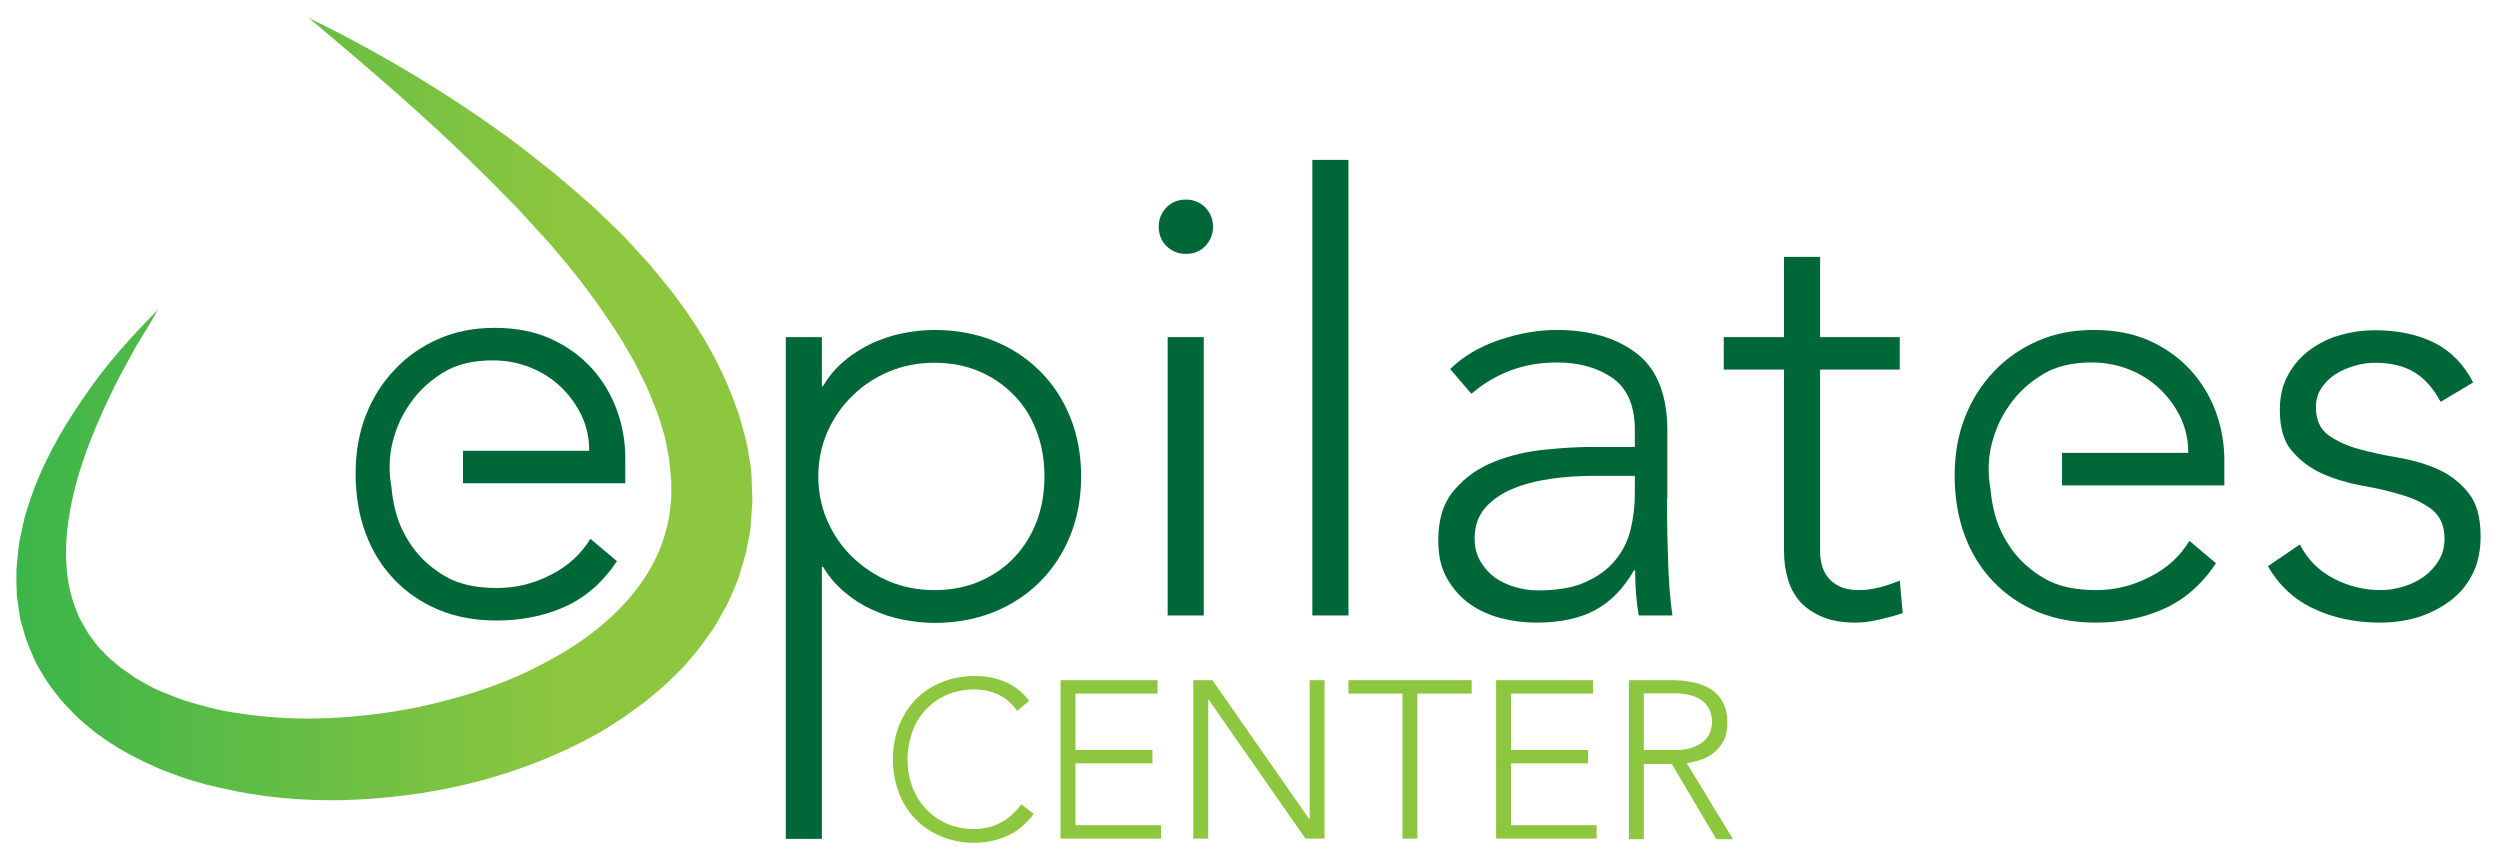 <?xml version="1.0" encoding="utf-8"?>
<!-- Generator: Adobe Illustrator 24.1.1, SVG Export Plug-In . SVG Version: 6.00 Build 0)  -->
<svg version="1.1" id="Layer_1" xmlns="http://www.w3.org/2000/svg" xmlns:xlink="http://www.w3.org/1999/xlink" x="0px" y="0px"
	 viewBox="0 0 838 287.8" style="enable-background:new 0 0 838 287.8;" xml:space="preserve">
<style type="text/css">
	.st0{fill:#006838;}
	.st1{fill:#8DC63F;}
	.st2{fill:url(#SVGID_1_);}
</style>
<g>
	<g>
		<g>
			<path class="st0" d="M263.4,113h12.1v16.4h0.4c1.9-3.2,4.2-6,7.1-8.4c2.8-2.4,5.9-4.3,9.2-5.9c3.3-1.5,6.8-2.7,10.4-3.4
				s7.2-1.1,10.7-1.1c7.1,0,13.7,1.2,19.7,3.6c6,2.4,11.2,5.8,15.6,10.2c4.4,4.4,7.8,9.6,10.2,15.6c2.4,6,3.6,12.6,3.6,19.7
				c0,7.1-1.2,13.7-3.6,19.7c-2.4,6-5.8,11.2-10.2,15.6c-4.4,4.4-9.6,7.8-15.6,10.2c-6,2.4-12.6,3.6-19.7,3.6
				c-3.5,0-7.1-0.4-10.7-1.1c-3.6-0.7-7.1-1.9-10.4-3.4c-3.3-1.5-6.4-3.5-9.2-5.9c-2.8-2.4-5.2-5.1-7.1-8.4h-0.4v91.2h-12.1V113z
				 M274.3,159.7c0,5.2,1,10.2,3,14.8c2,4.6,4.8,8.7,8.3,12.1c3.5,3.4,7.6,6.2,12.3,8.2s9.8,3,15.3,3c5.7,0,10.8-1,15.3-3
				c4.6-2,8.5-4.7,11.7-8.2c3.2-3.4,5.7-7.5,7.4-12.1c1.7-4.6,2.5-9.6,2.5-14.8c0-5.3-0.8-10.2-2.5-14.8c-1.7-4.6-4.1-8.7-7.4-12.1
				c-3.2-3.4-7.1-6.2-11.7-8.2c-4.6-2-9.7-3-15.3-3c-5.5,0-10.6,1-15.3,3s-8.8,4.7-12.3,8.2c-3.5,3.4-6.3,7.5-8.3,12.1
				C275.3,149.5,274.3,154.4,274.3,159.7z"/>
			<path class="st0" d="M388.4,76c0-2.6,0.9-4.7,2.6-6.5c1.7-1.7,3.9-2.6,6.5-2.6c2.6,0,4.7,0.9,6.5,2.6c1.7,1.8,2.6,3.9,2.6,6.5
				s-0.9,4.7-2.6,6.5c-1.8,1.8-3.9,2.6-6.5,2.6c-2.6,0-4.7-0.9-6.5-2.6C389.3,80.8,388.4,78.6,388.4,76z M391.4,113h12.1v93.3h-12.1
				V113z"/>
			<path class="st0" d="M439.9,53.6H452v152.7h-12.1V53.6z"/>
			<path class="st0" d="M558.8,167.1c0,4.6,0,8.7,0.1,12.3c0.1,3.6,0.2,7,0.3,10.1c0.1,3.1,0.3,6,0.5,8.7c0.2,2.7,0.5,5.4,0.9,8.1
				h-11.3c-0.8-4.6-1.2-9.6-1.2-15.1h-0.4c-3.5,6.1-7.8,10.5-13,13.3c-5.2,2.8-11.7,4.2-19.7,4.2c-4,0-8-0.5-11.9-1.5
				c-3.9-1-7.4-2.6-10.5-4.8c-3.1-2.2-5.6-5.1-7.6-8.6c-2-3.5-2.9-7.7-2.9-12.7c0-7.1,1.8-12.8,5.5-17c3.6-4.2,8.1-7.3,13.4-9.4
				c5.3-2.1,11-3.4,17-4c6-0.6,11.3-0.9,15.9-0.9h14.1v-5.7c0-8.1-2.5-13.9-7.5-17.4c-5-3.5-11.2-5.2-18.8-5.2
				c-10.8,0-20.3,3.5-28.5,10.5l-7.1-8.3c4.4-4.3,10-7.6,16.6-9.8s12.9-3.3,19-3.3c11.3,0,20.3,2.7,27.1,8
				c6.7,5.3,10.1,13.9,10.1,25.8V167.1z M534.6,159.5c-5.1,0-10.1,0.3-14.8,1c-4.8,0.7-9.1,1.8-12.9,3.4c-3.8,1.6-6.9,3.8-9.2,6.5
				c-2.3,2.7-3.4,6.1-3.4,10.1c0,2.8,0.6,5.4,1.9,7.6c1.3,2.2,2.9,4,4.9,5.5c2,1.4,4.3,2.5,6.8,3.2c2.5,0.7,5,1.1,7.6,1.1
				c6.5,0,11.8-0.9,16-2.8c4.2-1.9,7.5-4.3,10-7.4c2.5-3,4.2-6.5,5.1-10.3c0.9-3.8,1.4-7.7,1.4-11.6v-6.3H534.6z"/>
			<path class="st0" d="M636.8,123.9h-26.7v60.8c0,4.2,1.1,7.4,3.4,9.7c2.3,2.3,5.5,3.4,9.5,3.4c2.3,0,4.6-0.3,7-0.9
				c2.4-0.6,4.6-1.4,6.8-2.3l1,10.9c-2.3,0.8-4.9,1.5-7.9,2.2c-3,0.7-5.6,1-7.9,1c-4.3,0-8-0.6-11.1-1.9c-3.1-1.3-5.6-3-7.5-5.1
				c-1.9-2.2-3.3-4.7-4.1-7.6c-0.9-2.9-1.3-6-1.3-9.4v-60.8h-20.2V113H598V86.1h12.1V113h26.7V123.9z"/>
			<path class="st0" d="M770.9,182.5c2.6,5,6.3,8.8,11.3,11.4c5,2.6,10.2,3.9,15.8,3.9c2.6,0,5.1-0.4,7.7-1.2
				c2.6-0.8,4.8-1.9,6.9-3.4c2-1.5,3.7-3.3,4.9-5.4c1.3-2.1,1.9-4.5,1.9-7.2c0-4.3-1.4-7.5-4.1-9.7c-2.8-2.2-6.2-3.8-10.2-5
				c-4-1.2-8.5-2.3-13.3-3.1c-4.8-0.9-9.3-2.2-13.3-4c-4-1.8-7.4-4.3-10.2-7.6c-2.8-3.2-4.1-7.8-4.1-13.7c0-4.6,0.9-8.6,2.8-11.9
				c1.9-3.4,4.3-6.2,7.4-8.4c3-2.2,6.4-3.9,10.2-4.9c3.8-1.1,7.6-1.6,11.5-1.6c7.7,0,14.3,1.4,19.9,4.2c5.6,2.8,9.9,7.3,13,13.3
				l-10.9,6.5c-2.3-4.3-5.1-7.6-8.6-9.8s-7.9-3.3-13.4-3.3c-2.2,0-4.4,0.3-6.8,1c-2.4,0.7-4.5,1.6-6.4,2.8c-1.9,1.2-3.5,2.8-4.7,4.6
				c-1.3,1.9-1.9,4-1.9,6.5c0,4.2,1.4,7.3,4.1,9.3c2.8,2,6.2,3.6,10.2,4.7c4,1.1,8.5,2.1,13.3,2.9c4.8,0.8,9.3,2.1,13.3,3.9
				c4,1.8,7.4,4.4,10.2,7.9c2.8,3.4,4.1,8.3,4.1,14.6c0,4.8-0.9,9.1-2.7,12.6c-1.8,3.6-4.3,6.6-7.5,9c-3.2,2.4-6.8,4.2-10.8,5.5
				c-4,1.2-8.3,1.8-12.7,1.8c-8.1,0-15.5-1.5-22.1-4.6c-6.7-3.1-11.8-7.9-15.5-14.3L770.9,182.5z"/>
		</g>
		<g>
			<path class="st1" d="M346.5,272.8c-2.6,3.5-5.5,5.9-8.9,7.4c-3.4,1.5-7,2.3-10.9,2.3c-4.1,0-7.8-0.7-11.1-2.1
				c-3.4-1.4-6.3-3.3-8.7-5.8c-2.4-2.5-4.3-5.4-5.6-8.9c-1.3-3.4-2-7.2-2-11.2c0-4.1,0.7-7.8,2-11.2c1.4-3.4,3.2-6.3,5.6-8.8
				c2.4-2.5,5.3-4.4,8.7-5.8c3.4-1.4,7.1-2.1,11.1-2.1c3.6,0,7,0.6,10.1,1.9c3.1,1.3,5.9,3.4,8.2,6.4l-4.1,3.4
				c-1.6-2.5-3.8-4.3-6.3-5.5c-2.6-1.2-5.2-1.7-7.9-1.7c-3.5,0-6.6,0.6-9.3,1.8c-2.8,1.2-5.1,2.9-7.1,5c-2,2.1-3.5,4.6-4.5,7.4
				c-1,2.9-1.6,5.9-1.6,9.2c0,3.3,0.5,6.4,1.6,9.2c1.1,2.9,2.6,5.3,4.5,7.4c2,2.1,4.3,3.8,7.1,5c2.8,1.2,5.9,1.8,9.3,1.8
				c1.4,0,2.8-0.2,4.2-0.5c1.5-0.3,2.9-0.8,4.2-1.5c1.4-0.7,2.7-1.5,3.9-2.6s2.4-2.3,3.3-3.7L346.5,272.8z"/>
			<path class="st1" d="M355.5,228H388v4.5h-27.5v18.9h25.8v4.5h-25.8v20.7h28.7v4.5h-33.7V228z"/>
			<path class="st1" d="M400,228h6.4l32.4,46.5h0.2V228h5v53.1h-6.4l-32.4-46.5H405v46.5h-5V228z"/>
			<path class="st1" d="M470.2,232.5h-18.2V228h41.3v4.5h-18.2v48.6h-5V232.5z"/>
			<path class="st1" d="M501.5,228H534v4.5h-27.5v18.9h25.8v4.5h-25.8v20.7h28.7v4.5h-33.7V228z"/>
			<path class="st1" d="M546,228h14c0.7,0,1.6,0,2.9,0.1c1.2,0,2.5,0.2,3.9,0.5c1.4,0.2,2.8,0.6,4.3,1.2c1.5,0.6,2.8,1.4,3.9,2.4
				c1.2,1,2.1,2.4,2.9,4c0.7,1.6,1.1,3.6,1.1,5.9c0,2.6-0.4,4.7-1.3,6.3c-0.9,1.6-2,3-3.3,4c-1.3,1-2.8,1.8-4.4,2.3
				c-1.6,0.5-3.1,0.9-4.6,1.1l15.5,25.5h-5.6l-14.9-25.2H551v25.2h-5V228z M551,251.4h10.5c2.6,0,4.7-0.3,6.3-1
				c1.6-0.7,2.9-1.5,3.8-2.4c0.9-0.9,1.5-2,1.8-3.1s0.5-2.1,0.5-3c0-0.9-0.2-1.9-0.5-3c-0.3-1.1-0.9-2.1-1.8-3.1
				c-0.9-1-2.2-1.8-3.8-2.4c-1.6-0.6-3.7-1-6.3-1H551V251.4z"/>
		</g>
	</g>
	<linearGradient id="SVGID_1_" gradientUnits="userSpaceOnUse" x1="-0.679" y1="137.084" x2="253.287" y2="137.084">
		<stop  offset="0" style="stop-color:#39B54A"/>
		<stop  offset="0.747" style="stop-color:#8DC63F"/>
	</linearGradient>
	<path class="st2" d="M53,103.7c-1.6,2.8-3.2,5.6-4.9,8.3l-2.5,4.1l-2.3,4.2c-1.5,2.8-3.1,5.6-4.5,8.4l-4.1,8.6
		c-5.2,11.5-9.5,23.2-11.4,35c-2,11.7-1.6,23.4,2.6,33c0.8,2.5,2.4,4.6,3.6,6.9c1.6,2.1,2.9,4.3,4.9,6.1c1.7,2,3.8,3.6,5.8,5.3
		c1.1,0.8,2.2,1.5,3.3,2.3l1.6,1.2l1.8,1c4.6,2.9,9.9,4.9,15.2,6.8c5.4,1.6,11,3.2,16.7,4c11.5,1.9,23.3,2.4,35.2,1.6
		c11.8-0.8,23.6-2.5,35.1-5.6c11.4-2.9,22.6-6.9,32.7-12.3c20.4-10.4,37.3-26.4,41.8-46.2c0.3-1.2,0.6-2.5,0.8-3.7l0.4-3.8l0.2-1.9
		l0-1.9l0-3.9c-0.2-2.6-0.5-5.3-0.8-7.9l-0.8-4c-0.3-1.3-0.4-2.7-0.9-4l-1.2-4c-0.4-1.3-0.8-2.7-1.4-4c-1.1-2.6-2-5.3-3.3-8
		l-3.9-7.9l-4.5-7.7c-6.4-10.1-13.6-20.1-21.8-29.5c-1.9-2.4-4.1-4.7-6.2-7l-6.3-6.9c-4.4-4.4-8.7-9-13.3-13.4
		C142.7,39.1,123.2,22.6,103.5,6c23.2,11.3,45.5,24.6,66.6,39.9c5.3,3.8,10.3,8,15.5,12c2.5,2.1,5,4.3,7.5,6.4
		c2.5,2.2,5,4.3,7.4,6.6l7.2,6.9c2.4,2.3,4.6,4.9,6.8,7.3l3.4,3.7c1.1,1.3,2.1,2.6,3.2,3.9c2.1,2.6,4.3,5.2,6.3,8
		c8.1,10.9,15.1,23.2,19.8,37c0.7,1.7,1.1,3.5,1.6,5.2l1.4,5.3c0.5,1.8,0.6,3.7,1,5.5c0.3,1.9,0.6,3.7,0.7,5.6l0.2,5.7l0.1,2.9
		l-0.2,2.9l-0.4,5.8c-0.2,1.9-0.6,3.8-1,5.7c-0.6,3.9-1.9,7.5-3,11.2c-0.6,1.8-1.5,3.6-2.2,5.4c-0.8,1.8-1.5,3.6-2.5,5.2l-2.8,5
		c-0.9,1.7-2.1,3.1-3.2,4.7c-2.1,3.2-4.6,6-7,8.8c-1.2,1.5-2.6,2.7-3.9,4c-1.3,1.3-2.6,2.6-4,3.8c-2.8,2.3-5.5,4.8-8.5,6.8l-4.4,3.2
		c-1.5,1-3,1.9-4.5,2.9c-3,2-6.1,3.6-9.3,5.3c-25.2,12.9-52.6,18.8-80.1,19.6c-13.8,0.3-27.6-0.9-41.3-4.1c-1.7-0.4-3.4-0.8-5.1-1.2
		l-5.1-1.5l-2.5-0.8l-2.5-0.9l-5-1.9c-6.6-2.9-13.1-6.1-19.1-10.4l-2.3-1.6l-2.2-1.8c-1.4-1.2-2.9-2.4-4.2-3.6
		c-2.6-2.7-5.3-5.3-7.6-8.5c-2.4-2.9-4.3-6.3-6.2-9.6c-1.5-3.5-3.2-6.9-4.1-10.6l-0.8-2.7c-0.3-0.9-0.5-1.8-0.6-2.7l-0.8-5.5
		c-0.2-0.9-0.2-1.8-0.2-2.8l-0.1-2.8l0-2.7c0-0.9,0-1.8,0.1-2.7c0.4-3.6,0.5-7.2,1.4-10.6l1.1-5.1c0.4-1.7,1-3.3,1.5-5
		c4.2-13.1,10.8-24.8,18.3-35.6C35.2,122.5,44,112.9,53,103.7z"/>
	<path class="st0" d="M209.6,153.5c0-5.4-0.9-10.7-2.8-16c-1.9-5.2-4.7-9.9-8.4-14c-3.7-4.1-8.3-7.4-13.7-9.9
		c-5.5-2.5-11.8-3.7-18.9-3.7c-6.9,0-13.1,1.2-18.8,3.7c-5.7,2.5-10.6,5.9-14.7,10.3c-4.2,4.4-7.4,9.5-9.7,15.4
		c-2.3,5.9-3.4,12.4-3.4,19.4c0,7.3,1.1,13.9,3.3,19.9c2.2,6,5.4,11.2,9.6,15.6c4.2,4.4,9.2,7.8,14.9,10.2
		c5.8,2.4,12.3,3.6,19.4,3.6c8.3,0,16-1.5,22.9-4.6c6.9-3.1,12.8-8.2,17.5-15.3l-8.9-7.5c-3.1,5.1-7.5,9.2-13.3,12.1
		c-5.8,3-11.8,4.4-18,4.4c-7.1,0-13-1.3-17.5-4c-4.5-2.7-8.1-5.9-10.8-9.7c-2.7-3.8-4.5-7.6-5.6-11.6c-0.9-3.4-1.3-6.3-1.5-8.7
		c-0.4-2.1-0.6-4.3-0.6-6.6c0-4,0.7-7.8,1.8-11c0.1-0.4,0.2-0.8,0.4-1.2c1.1-3.3,2.9-6.7,5.5-10.2c2.6-3.5,6-6.6,10.4-9.3
		c4.4-2.7,9.9-4,16.5-4c4.4,0,8.6,0.8,12.6,2.4c4,1.6,7.4,3.8,10.3,6.6s5.2,6,6.9,9.6c1.7,3.6,2.5,7.5,2.5,11.7h-42.3V162h54.4
		V153.5z"/>
	<path class="st0" d="M745.6,154.2c0-5.4-0.9-10.7-2.8-16c-1.9-5.2-4.7-9.9-8.4-14c-3.7-4.1-8.3-7.4-13.7-9.9
		c-5.5-2.5-11.8-3.7-18.9-3.7c-6.9,0-13.1,1.2-18.8,3.7c-5.7,2.5-10.6,5.9-14.7,10.3c-4.2,4.4-7.4,9.5-9.7,15.4
		c-2.3,5.9-3.4,12.4-3.4,19.4c0,7.3,1.1,13.9,3.3,19.9c2.2,6,5.4,11.2,9.6,15.6s9.2,7.8,14.9,10.2c5.8,2.4,12.3,3.6,19.4,3.6
		c8.3,0,16-1.5,22.9-4.6c6.9-3.1,12.8-8.2,17.5-15.3l-8.9-7.5c-3.1,5.1-7.5,9.2-13.3,12.1c-5.8,3-11.8,4.4-18,4.4
		c-7.1,0-13-1.3-17.5-4c-4.5-2.7-8.1-5.9-10.8-9.7c-2.7-3.8-4.5-7.6-5.6-11.6c-0.9-3.4-1.3-6.3-1.5-8.7c-0.4-2.1-0.6-4.3-0.6-6.6
		c0-4,0.7-7.8,1.8-11c0.1-0.4,0.2-0.8,0.4-1.2c1.1-3.3,2.9-6.7,5.5-10.2c2.6-3.5,6-6.6,10.4-9.3c4.4-2.7,9.9-4,16.5-4
		c4.4,0,8.6,0.8,12.6,2.4c4,1.6,7.4,3.8,10.3,6.6c2.9,2.8,5.2,6,6.9,9.6c1.7,3.6,2.5,7.5,2.5,11.7h-42.3v10.9h54.4V154.2z"/>
</g>
</svg>
